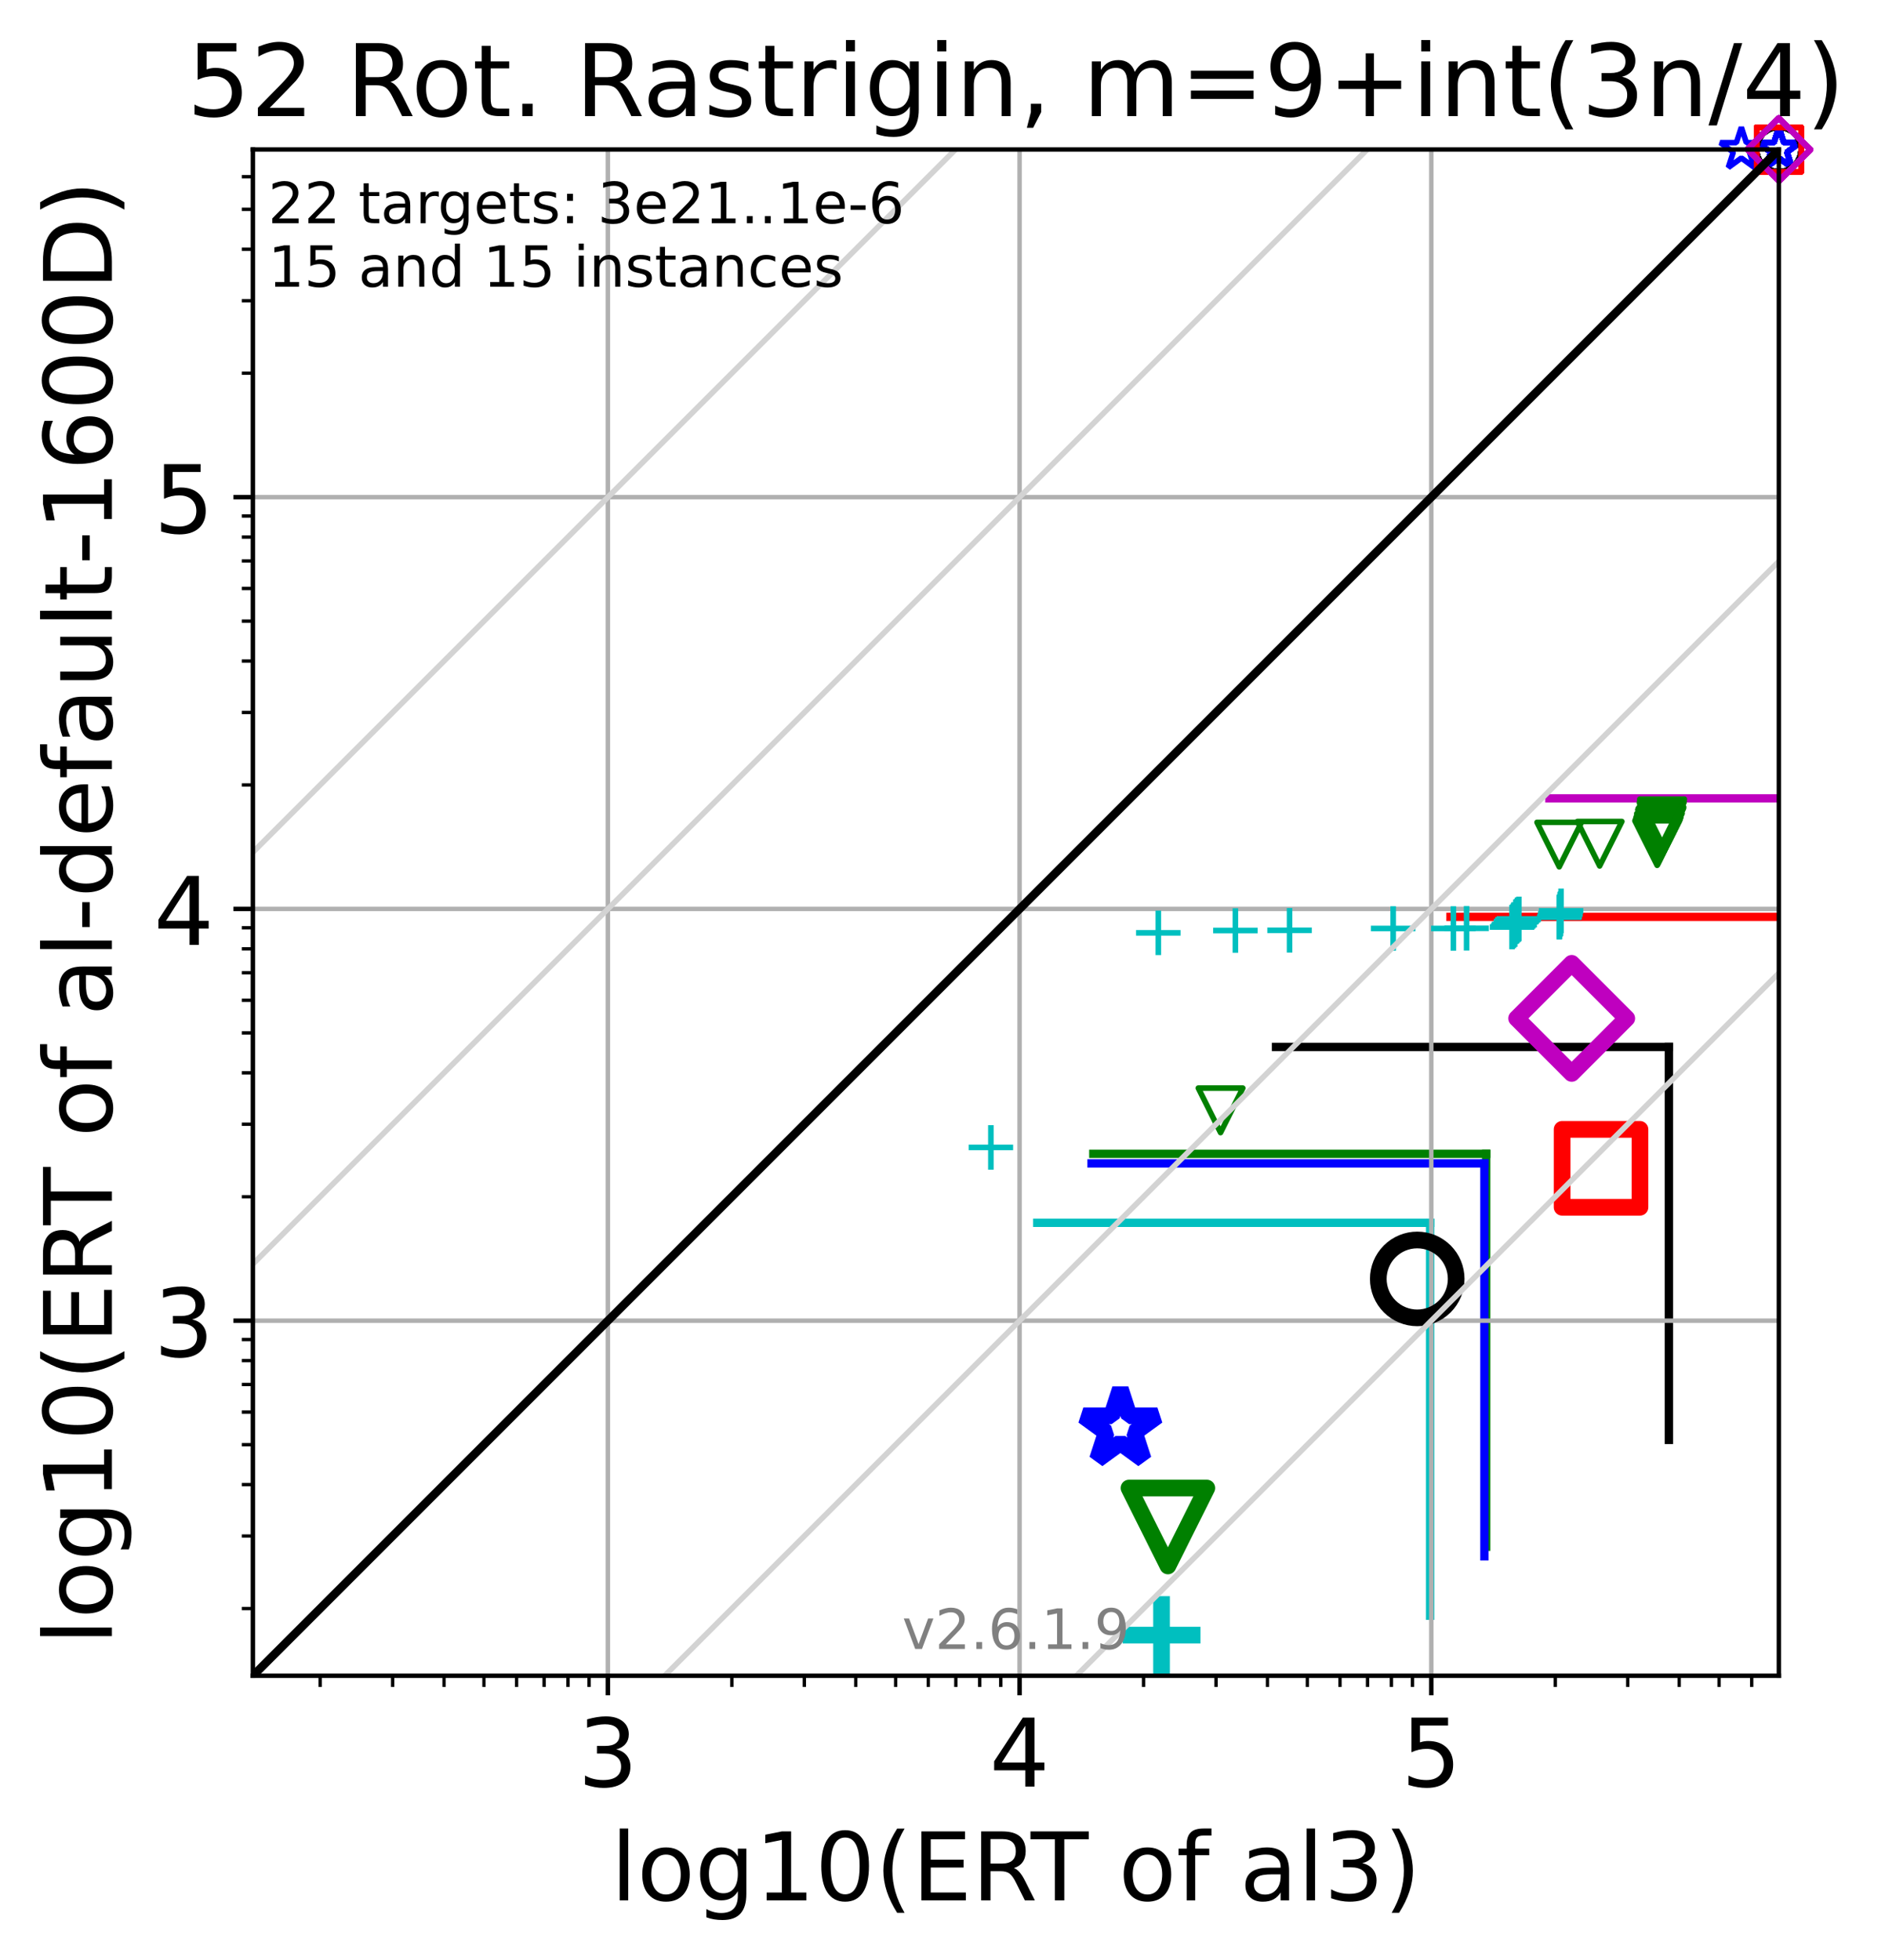 <?xml version="1.0" encoding="utf-8" standalone="no"?>
<!DOCTYPE svg PUBLIC "-//W3C//DTD SVG 1.1//EN"
  "http://www.w3.org/Graphics/SVG/1.1/DTD/svg11.dtd">
<!-- Created with matplotlib (https://matplotlib.org/) -->
<svg height="352.343pt" version="1.1" viewBox="0 0 338.907 352.343" width="338.907pt" xmlns="http://www.w3.org/2000/svg" xmlns:xlink="http://www.w3.org/1999/xlink">
 <defs>
  <style type="text/css">*{stroke-linecap:butt;stroke-linejoin:round;}</style>
 </defs>
 <g id="figure_1">
  <g id="patch_1">
   <path d="M 0 352.343 
L 338.907 352.343 
L 338.907 0 
L 0 0 
z
" style="fill:#ffffff;"/>
  </g>
  <g id="axes_1">
   <g id="patch_2">
    <path d="M 45.469 301.237 
L 319.829 301.237 
L 319.829 26.877 
L 45.469 26.877 
z
" style="fill:#ffffff;"/>
   </g>
   <g id="line2d_1">
    <path clip-path="url(#pfdb9510b59)" d="M 257.131 290.443 
L 257.131 219.809 
" style="fill:none;stroke:#00bfbf;stroke-linecap:square;stroke-width:1.5;"/>
   </g>
   <g id="line2d_2">
    <path clip-path="url(#pfdb9510b59)" d="M 186.497 219.809 
L 257.131 219.809 
" style="fill:none;stroke:#00bfbf;stroke-linecap:square;stroke-width:1.5;"/>
   </g>
   <g id="line2d_3">
    <path clip-path="url(#pfdb9510b59)" d="M 267.202 278.041 
L 267.202 207.407 
" style="fill:none;stroke:#008000;stroke-linecap:square;stroke-width:1.5;"/>
   </g>
   <g id="line2d_4">
    <path clip-path="url(#pfdb9510b59)" d="M 196.567 207.407 
L 267.202 207.407 
" style="fill:none;stroke:#008000;stroke-linecap:square;stroke-width:1.5;"/>
   </g>
   <g id="line2d_5">
    <path clip-path="url(#pfdb9510b59)" d="M 266.885 279.768 
L 266.885 209.133 
" style="fill:none;stroke:#0000ff;stroke-linecap:square;stroke-width:1.5;"/>
   </g>
   <g id="line2d_6">
    <path clip-path="url(#pfdb9510b59)" d="M 196.25 209.133 
L 266.885 209.133 
" style="fill:none;stroke:#0000ff;stroke-linecap:square;stroke-width:1.5;"/>
   </g>
   <g id="line2d_7">
    <path clip-path="url(#pfdb9510b59)" d="M 300.05 258.833 
L 300.05 188.199 
" style="fill:none;stroke:#000000;stroke-linecap:square;stroke-width:1.5;"/>
   </g>
   <g id="line2d_8">
    <path clip-path="url(#pfdb9510b59)" d="M 229.416 188.199 
L 300.05 188.199 
" style="fill:none;stroke:#000000;stroke-linecap:square;stroke-width:1.5;"/>
   </g>
   <g id="line2d_9">
    <path clip-path="url(#pfdb9510b59)" d="M 331.427 235.45 
L 331.427 164.816 
" style="fill:none;stroke:#ff0000;stroke-linecap:square;stroke-width:1.5;"/>
   </g>
   <g id="line2d_10">
    <path clip-path="url(#pfdb9510b59)" d="M 260.793 164.816 
L 331.427 164.816 
" style="fill:none;stroke:#ff0000;stroke-linecap:square;stroke-width:1.5;"/>
   </g>
   <g id="line2d_11">
    <path clip-path="url(#pfdb9510b59)" style="fill:none;stroke:#bf00bf;stroke-linecap:square;stroke-width:1.5;"/>
   </g>
   <g id="line2d_12">
    <path clip-path="url(#pfdb9510b59)" d="M 278.575 143.514 
L 339.907 143.514 
" style="fill:none;stroke:#bf00bf;stroke-linecap:square;stroke-width:1.5;"/>
   </g>
   <g id="matplotlib.axis_1">
    <g id="xtick_1">
     <g id="line2d_13">
      <path clip-path="url(#pfdb9510b59)" d="M 109.295 301.237 
L 109.295 26.877 
" style="fill:none;stroke:#b0b0b0;stroke-linecap:square;stroke-width:0.8;"/>
     </g>
     <g id="line2d_14">
      <defs>
       <path d="M 0 0 
L 0 3.5 
" id="mfcb6e9f631" style="stroke:#000000;stroke-width:0.8;"/>
      </defs>
      <g>
       <use style="stroke:#000000;stroke-width:0.8;" x="109.295" xlink:href="#mfcb6e9f631" y="301.237"/>
      </g>
     </g>
     <g id="text_1">
      <!-- 3 -->
      <g transform="translate(103.887 321.155)scale(0.17 -0.17)">
       <defs>
        <path d="M 40.578 39.312 
Q 47.656 37.797 51.625 33 
Q 55.609 28.219 55.609 21.188 
Q 55.609 10.406 48.188 4.484 
Q 40.766 -1.422 27.094 -1.422 
Q 22.516 -1.422 17.656 -0.516 
Q 12.797 0.391 7.625 2.203 
L 7.625 11.719 
Q 11.719 9.328 16.594 8.109 
Q 21.484 6.891 26.812 6.891 
Q 36.078 6.891 40.938 10.547 
Q 45.797 14.203 45.797 21.188 
Q 45.797 27.641 41.281 31.266 
Q 36.766 34.906 28.719 34.906 
L 20.219 34.906 
L 20.219 43.016 
L 29.109 43.016 
Q 36.375 43.016 40.234 45.922 
Q 44.094 48.828 44.094 54.297 
Q 44.094 59.906 40.109 62.906 
Q 36.141 65.922 28.719 65.922 
Q 24.656 65.922 20.016 65.031 
Q 15.375 64.156 9.812 62.312 
L 9.812 71.094 
Q 15.438 72.656 20.344 73.438 
Q 25.25 74.219 29.594 74.219 
Q 40.828 74.219 47.359 69.109 
Q 53.906 64.016 53.906 55.328 
Q 53.906 49.266 50.438 45.094 
Q 46.969 40.922 40.578 39.312 
z
" id="DejaVuSans-51"/>
       </defs>
       <use xlink:href="#DejaVuSans-51"/>
      </g>
     </g>
    </g>
    <g id="xtick_2">
     <g id="line2d_15">
      <path clip-path="url(#pfdb9510b59)" d="M 183.317 301.237 
L 183.317 26.877 
" style="fill:none;stroke:#b0b0b0;stroke-linecap:square;stroke-width:0.8;"/>
     </g>
     <g id="line2d_16">
      <g>
       <use style="stroke:#000000;stroke-width:0.8;" x="183.317" xlink:href="#mfcb6e9f631" y="301.237"/>
      </g>
     </g>
     <g id="text_2">
      <!-- 4 -->
      <g transform="translate(177.909 321.155)scale(0.17 -0.17)">
       <defs>
        <path d="M 37.797 64.312 
L 12.891 25.391 
L 37.797 25.391 
z
M 35.203 72.906 
L 47.609 72.906 
L 47.609 25.391 
L 58.016 25.391 
L 58.016 17.188 
L 47.609 17.188 
L 47.609 0 
L 37.797 0 
L 37.797 17.188 
L 4.891 17.188 
L 4.891 26.703 
z
" id="DejaVuSans-52"/>
       </defs>
       <use xlink:href="#DejaVuSans-52"/>
      </g>
     </g>
    </g>
    <g id="xtick_3">
     <g id="line2d_17">
      <path clip-path="url(#pfdb9510b59)" d="M 257.338 301.237 
L 257.338 26.877 
" style="fill:none;stroke:#b0b0b0;stroke-linecap:square;stroke-width:0.8;"/>
     </g>
     <g id="line2d_18">
      <g>
       <use style="stroke:#000000;stroke-width:0.8;" x="257.338" xlink:href="#mfcb6e9f631" y="301.237"/>
      </g>
     </g>
     <g id="text_3">
      <!-- 5 -->
      <g transform="translate(251.93 321.155)scale(0.17 -0.17)">
       <defs>
        <path d="M 10.797 72.906 
L 49.516 72.906 
L 49.516 64.594 
L 19.828 64.594 
L 19.828 46.734 
Q 21.969 47.469 24.109 47.828 
Q 26.266 48.188 28.422 48.188 
Q 40.625 48.188 47.75 41.5 
Q 54.891 34.812 54.891 23.391 
Q 54.891 11.625 47.562 5.094 
Q 40.234 -1.422 26.906 -1.422 
Q 22.312 -1.422 17.547 -0.641 
Q 12.797 0.141 7.719 1.703 
L 7.719 11.625 
Q 12.109 9.234 16.797 8.062 
Q 21.484 6.891 26.703 6.891 
Q 35.156 6.891 40.078 11.328 
Q 45.016 15.766 45.016 23.391 
Q 45.016 31 40.078 35.438 
Q 35.156 39.891 26.703 39.891 
Q 22.75 39.891 18.812 39.016 
Q 14.891 38.141 10.797 36.281 
z
" id="DejaVuSans-53"/>
       </defs>
       <use xlink:href="#DejaVuSans-53"/>
      </g>
     </g>
    </g>
    <g id="xtick_4">
     <g id="line2d_19">
      <defs>
       <path d="M 0 0 
L 0 2 
" id="mcd0fd61473" style="stroke:#000000;stroke-width:0.6;"/>
      </defs>
      <g>
       <use style="stroke:#000000;stroke-width:0.6;" x="57.557" xlink:href="#mcd0fd61473" y="301.237"/>
      </g>
     </g>
    </g>
    <g id="xtick_5">
     <g id="line2d_20">
      <g>
       <use style="stroke:#000000;stroke-width:0.6;" x="70.591" xlink:href="#mcd0fd61473" y="301.237"/>
      </g>
     </g>
    </g>
    <g id="xtick_6">
     <g id="line2d_21">
      <g>
       <use style="stroke:#000000;stroke-width:0.6;" x="79.839" xlink:href="#mcd0fd61473" y="301.237"/>
      </g>
     </g>
    </g>
    <g id="xtick_7">
     <g id="line2d_22">
      <g>
       <use style="stroke:#000000;stroke-width:0.6;" x="87.013" xlink:href="#mcd0fd61473" y="301.237"/>
      </g>
     </g>
    </g>
    <g id="xtick_8">
     <g id="line2d_23">
      <g>
       <use style="stroke:#000000;stroke-width:0.6;" x="92.874" xlink:href="#mcd0fd61473" y="301.237"/>
      </g>
     </g>
    </g>
    <g id="xtick_9">
     <g id="line2d_24">
      <g>
       <use style="stroke:#000000;stroke-width:0.6;" x="97.829" xlink:href="#mcd0fd61473" y="301.237"/>
      </g>
     </g>
    </g>
    <g id="xtick_10">
     <g id="line2d_25">
      <g>
       <use style="stroke:#000000;stroke-width:0.6;" x="102.122" xlink:href="#mcd0fd61473" y="301.237"/>
      </g>
     </g>
    </g>
    <g id="xtick_11">
     <g id="line2d_26">
      <g>
       <use style="stroke:#000000;stroke-width:0.6;" x="105.908" xlink:href="#mcd0fd61473" y="301.237"/>
      </g>
     </g>
    </g>
    <g id="xtick_12">
     <g id="line2d_27">
      <g>
       <use style="stroke:#000000;stroke-width:0.6;" x="131.578" xlink:href="#mcd0fd61473" y="301.237"/>
      </g>
     </g>
    </g>
    <g id="xtick_13">
     <g id="line2d_28">
      <g>
       <use style="stroke:#000000;stroke-width:0.6;" x="144.613" xlink:href="#mcd0fd61473" y="301.237"/>
      </g>
     </g>
    </g>
    <g id="xtick_14">
     <g id="line2d_29">
      <g>
       <use style="stroke:#000000;stroke-width:0.6;" x="153.861" xlink:href="#mcd0fd61473" y="301.237"/>
      </g>
     </g>
    </g>
    <g id="xtick_15">
     <g id="line2d_30">
      <g>
       <use style="stroke:#000000;stroke-width:0.6;" x="161.034" xlink:href="#mcd0fd61473" y="301.237"/>
      </g>
     </g>
    </g>
    <g id="xtick_16">
     <g id="line2d_31">
      <g>
       <use style="stroke:#000000;stroke-width:0.6;" x="166.895" xlink:href="#mcd0fd61473" y="301.237"/>
      </g>
     </g>
    </g>
    <g id="xtick_17">
     <g id="line2d_32">
      <g>
       <use style="stroke:#000000;stroke-width:0.6;" x="171.851" xlink:href="#mcd0fd61473" y="301.237"/>
      </g>
     </g>
    </g>
    <g id="xtick_18">
     <g id="line2d_33">
      <g>
       <use style="stroke:#000000;stroke-width:0.6;" x="176.143" xlink:href="#mcd0fd61473" y="301.237"/>
      </g>
     </g>
    </g>
    <g id="xtick_19">
     <g id="line2d_34">
      <g>
       <use style="stroke:#000000;stroke-width:0.6;" x="179.93" xlink:href="#mcd0fd61473" y="301.237"/>
      </g>
     </g>
    </g>
    <g id="xtick_20">
     <g id="line2d_35">
      <g>
       <use style="stroke:#000000;stroke-width:0.6;" x="205.599" xlink:href="#mcd0fd61473" y="301.237"/>
      </g>
     </g>
    </g>
    <g id="xtick_21">
     <g id="line2d_36">
      <g>
       <use style="stroke:#000000;stroke-width:0.6;" x="218.634" xlink:href="#mcd0fd61473" y="301.237"/>
      </g>
     </g>
    </g>
    <g id="xtick_22">
     <g id="line2d_37">
      <g>
       <use style="stroke:#000000;stroke-width:0.6;" x="227.882" xlink:href="#mcd0fd61473" y="301.237"/>
      </g>
     </g>
    </g>
    <g id="xtick_23">
     <g id="line2d_38">
      <g>
       <use style="stroke:#000000;stroke-width:0.6;" x="235.055" xlink:href="#mcd0fd61473" y="301.237"/>
      </g>
     </g>
    </g>
    <g id="xtick_24">
     <g id="line2d_39">
      <g>
       <use style="stroke:#000000;stroke-width:0.6;" x="240.917" xlink:href="#mcd0fd61473" y="301.237"/>
      </g>
     </g>
    </g>
    <g id="xtick_25">
     <g id="line2d_40">
      <g>
       <use style="stroke:#000000;stroke-width:0.6;" x="245.872" xlink:href="#mcd0fd61473" y="301.237"/>
      </g>
     </g>
    </g>
    <g id="xtick_26">
     <g id="line2d_41">
      <g>
       <use style="stroke:#000000;stroke-width:0.6;" x="250.165" xlink:href="#mcd0fd61473" y="301.237"/>
      </g>
     </g>
    </g>
    <g id="xtick_27">
     <g id="line2d_42">
      <g>
       <use style="stroke:#000000;stroke-width:0.6;" x="253.951" xlink:href="#mcd0fd61473" y="301.237"/>
      </g>
     </g>
    </g>
    <g id="xtick_28">
     <g id="line2d_43">
      <g>
       <use style="stroke:#000000;stroke-width:0.6;" x="279.621" xlink:href="#mcd0fd61473" y="301.237"/>
      </g>
     </g>
    </g>
    <g id="xtick_29">
     <g id="line2d_44">
      <g>
       <use style="stroke:#000000;stroke-width:0.6;" x="292.655" xlink:href="#mcd0fd61473" y="301.237"/>
      </g>
     </g>
    </g>
    <g id="xtick_30">
     <g id="line2d_45">
      <g>
       <use style="stroke:#000000;stroke-width:0.6;" x="301.903" xlink:href="#mcd0fd61473" y="301.237"/>
      </g>
     </g>
    </g>
    <g id="xtick_31">
     <g id="line2d_46">
      <g>
       <use style="stroke:#000000;stroke-width:0.6;" x="309.077" xlink:href="#mcd0fd61473" y="301.237"/>
      </g>
     </g>
    </g>
    <g id="xtick_32">
     <g id="line2d_47">
      <g>
       <use style="stroke:#000000;stroke-width:0.6;" x="314.938" xlink:href="#mcd0fd61473" y="301.237"/>
      </g>
     </g>
    </g>
    <g id="text_4">
     <!-- log10(ERT of al3) -->
     <g transform="translate(109.815 341.607)scale(0.17 -0.17)">
      <defs>
       <path d="M 9.422 75.984 
L 18.406 75.984 
L 18.406 0 
L 9.422 0 
z
" id="DejaVuSans-108"/>
       <path d="M 30.609 48.391 
Q 23.391 48.391 19.188 42.75 
Q 14.984 37.109 14.984 27.297 
Q 14.984 17.484 19.156 11.844 
Q 23.344 6.203 30.609 6.203 
Q 37.797 6.203 41.984 11.859 
Q 46.188 17.531 46.188 27.297 
Q 46.188 37.016 41.984 42.703 
Q 37.797 48.391 30.609 48.391 
z
M 30.609 56 
Q 42.328 56 49.016 48.375 
Q 55.719 40.766 55.719 27.297 
Q 55.719 13.875 49.016 6.219 
Q 42.328 -1.422 30.609 -1.422 
Q 18.844 -1.422 12.172 6.219 
Q 5.516 13.875 5.516 27.297 
Q 5.516 40.766 12.172 48.375 
Q 18.844 56 30.609 56 
z
" id="DejaVuSans-111"/>
       <path d="M 45.406 27.984 
Q 45.406 37.75 41.375 43.109 
Q 37.359 48.484 30.078 48.484 
Q 22.859 48.484 18.828 43.109 
Q 14.797 37.75 14.797 27.984 
Q 14.797 18.266 18.828 12.891 
Q 22.859 7.516 30.078 7.516 
Q 37.359 7.516 41.375 12.891 
Q 45.406 18.266 45.406 27.984 
z
M 54.391 6.781 
Q 54.391 -7.172 48.188 -13.984 
Q 42 -20.797 29.203 -20.797 
Q 24.469 -20.797 20.266 -20.094 
Q 16.062 -19.391 12.109 -17.922 
L 12.109 -9.188 
Q 16.062 -11.328 19.922 -12.344 
Q 23.781 -13.375 27.781 -13.375 
Q 36.625 -13.375 41.016 -8.766 
Q 45.406 -4.156 45.406 5.172 
L 45.406 9.625 
Q 42.625 4.781 38.281 2.391 
Q 33.938 0 27.875 0 
Q 17.828 0 11.672 7.656 
Q 5.516 15.328 5.516 27.984 
Q 5.516 40.672 11.672 48.328 
Q 17.828 56 27.875 56 
Q 33.938 56 38.281 53.609 
Q 42.625 51.219 45.406 46.391 
L 45.406 54.688 
L 54.391 54.688 
z
" id="DejaVuSans-103"/>
       <path d="M 12.406 8.297 
L 28.516 8.297 
L 28.516 63.922 
L 10.984 60.406 
L 10.984 69.391 
L 28.422 72.906 
L 38.281 72.906 
L 38.281 8.297 
L 54.391 8.297 
L 54.391 0 
L 12.406 0 
z
" id="DejaVuSans-49"/>
       <path d="M 31.781 66.406 
Q 24.172 66.406 20.328 58.906 
Q 16.5 51.422 16.5 36.375 
Q 16.5 21.391 20.328 13.891 
Q 24.172 6.391 31.781 6.391 
Q 39.453 6.391 43.281 13.891 
Q 47.125 21.391 47.125 36.375 
Q 47.125 51.422 43.281 58.906 
Q 39.453 66.406 31.781 66.406 
z
M 31.781 74.219 
Q 44.047 74.219 50.516 64.516 
Q 56.984 54.828 56.984 36.375 
Q 56.984 17.969 50.516 8.266 
Q 44.047 -1.422 31.781 -1.422 
Q 19.531 -1.422 13.062 8.266 
Q 6.594 17.969 6.594 36.375 
Q 6.594 54.828 13.062 64.516 
Q 19.531 74.219 31.781 74.219 
z
" id="DejaVuSans-48"/>
       <path d="M 31 75.875 
Q 24.469 64.656 21.281 53.656 
Q 18.109 42.672 18.109 31.391 
Q 18.109 20.125 21.312 9.062 
Q 24.516 -2 31 -13.188 
L 23.188 -13.188 
Q 15.875 -1.703 12.234 9.375 
Q 8.594 20.453 8.594 31.391 
Q 8.594 42.281 12.203 53.312 
Q 15.828 64.359 23.188 75.875 
z
" id="DejaVuSans-40"/>
       <path d="M 9.812 72.906 
L 55.906 72.906 
L 55.906 64.594 
L 19.672 64.594 
L 19.672 43.016 
L 54.391 43.016 
L 54.391 34.719 
L 19.672 34.719 
L 19.672 8.297 
L 56.781 8.297 
L 56.781 0 
L 9.812 0 
z
" id="DejaVuSans-69"/>
       <path d="M 44.391 34.188 
Q 47.562 33.109 50.562 29.594 
Q 53.562 26.078 56.594 19.922 
L 66.609 0 
L 56 0 
L 46.688 18.703 
Q 43.062 26.031 39.672 28.422 
Q 36.281 30.812 30.422 30.812 
L 19.672 30.812 
L 19.672 0 
L 9.812 0 
L 9.812 72.906 
L 32.078 72.906 
Q 44.578 72.906 50.734 67.672 
Q 56.891 62.453 56.891 51.906 
Q 56.891 45.016 53.688 40.469 
Q 50.484 35.938 44.391 34.188 
z
M 19.672 64.797 
L 19.672 38.922 
L 32.078 38.922 
Q 39.203 38.922 42.844 42.219 
Q 46.484 45.516 46.484 51.906 
Q 46.484 58.297 42.844 61.547 
Q 39.203 64.797 32.078 64.797 
z
" id="DejaVuSans-82"/>
       <path d="M -0.297 72.906 
L 61.375 72.906 
L 61.375 64.594 
L 35.5 64.594 
L 35.5 0 
L 25.594 0 
L 25.594 64.594 
L -0.297 64.594 
z
" id="DejaVuSans-84"/>
       <path id="DejaVuSans-32"/>
       <path d="M 37.109 75.984 
L 37.109 68.5 
L 28.516 68.5 
Q 23.688 68.5 21.797 66.547 
Q 19.922 64.594 19.922 59.516 
L 19.922 54.688 
L 34.719 54.688 
L 34.719 47.703 
L 19.922 47.703 
L 19.922 0 
L 10.891 0 
L 10.891 47.703 
L 2.297 47.703 
L 2.297 54.688 
L 10.891 54.688 
L 10.891 58.5 
Q 10.891 67.625 15.141 71.797 
Q 19.391 75.984 28.609 75.984 
z
" id="DejaVuSans-102"/>
       <path d="M 34.281 27.484 
Q 23.391 27.484 19.188 25 
Q 14.984 22.516 14.984 16.5 
Q 14.984 11.719 18.141 8.906 
Q 21.297 6.109 26.703 6.109 
Q 34.188 6.109 38.703 11.406 
Q 43.219 16.703 43.219 25.484 
L 43.219 27.484 
z
M 52.203 31.203 
L 52.203 0 
L 43.219 0 
L 43.219 8.297 
Q 40.141 3.328 35.547 0.953 
Q 30.953 -1.422 24.312 -1.422 
Q 15.922 -1.422 10.953 3.297 
Q 6 8.016 6 15.922 
Q 6 25.141 12.172 29.828 
Q 18.359 34.516 30.609 34.516 
L 43.219 34.516 
L 43.219 35.406 
Q 43.219 41.609 39.141 45 
Q 35.062 48.391 27.688 48.391 
Q 23 48.391 18.547 47.266 
Q 14.109 46.141 10.016 43.891 
L 10.016 52.203 
Q 14.938 54.109 19.578 55.047 
Q 24.219 56 28.609 56 
Q 40.484 56 46.344 49.844 
Q 52.203 43.703 52.203 31.203 
z
" id="DejaVuSans-97"/>
       <path d="M 8.016 75.875 
L 15.828 75.875 
Q 23.141 64.359 26.781 53.312 
Q 30.422 42.281 30.422 31.391 
Q 30.422 20.453 26.781 9.375 
Q 23.141 -1.703 15.828 -13.188 
L 8.016 -13.188 
Q 14.5 -2 17.703 9.062 
Q 20.906 20.125 20.906 31.391 
Q 20.906 42.672 17.703 53.656 
Q 14.5 64.656 8.016 75.875 
z
" id="DejaVuSans-41"/>
      </defs>
      <use xlink:href="#DejaVuSans-108"/>
      <use x="27.783" xlink:href="#DejaVuSans-111"/>
      <use x="88.965" xlink:href="#DejaVuSans-103"/>
      <use x="152.441" xlink:href="#DejaVuSans-49"/>
      <use x="216.064" xlink:href="#DejaVuSans-48"/>
      <use x="279.688" xlink:href="#DejaVuSans-40"/>
      <use x="318.701" xlink:href="#DejaVuSans-69"/>
      <use x="381.885" xlink:href="#DejaVuSans-82"/>
      <use x="444.117" xlink:href="#DejaVuSans-84"/>
      <use x="505.201" xlink:href="#DejaVuSans-32"/>
      <use x="536.988" xlink:href="#DejaVuSans-111"/>
      <use x="598.17" xlink:href="#DejaVuSans-102"/>
      <use x="633.375" xlink:href="#DejaVuSans-32"/>
      <use x="665.162" xlink:href="#DejaVuSans-97"/>
      <use x="726.441" xlink:href="#DejaVuSans-108"/>
      <use x="754.225" xlink:href="#DejaVuSans-51"/>
      <use x="817.848" xlink:href="#DejaVuSans-41"/>
     </g>
    </g>
   </g>
   <g id="matplotlib.axis_2">
    <g id="ytick_1">
     <g id="line2d_48">
      <path clip-path="url(#pfdb9510b59)" d="M 45.469 237.411 
L 319.829 237.411 
" style="fill:none;stroke:#b0b0b0;stroke-linecap:square;stroke-width:0.8;"/>
     </g>
     <g id="line2d_49">
      <defs>
       <path d="M 0 0 
L -3.5 0 
" id="mbfb2ec3bdf" style="stroke:#000000;stroke-width:0.8;"/>
      </defs>
      <g>
       <use style="stroke:#000000;stroke-width:0.8;" x="45.469" xlink:href="#mbfb2ec3bdf" y="237.411"/>
      </g>
     </g>
     <g id="text_5">
      <!-- 3 -->
      <g transform="translate(27.653 243.869)scale(0.17 -0.17)">
       <use xlink:href="#DejaVuSans-51"/>
      </g>
     </g>
    </g>
    <g id="ytick_2">
     <g id="line2d_50">
      <path clip-path="url(#pfdb9510b59)" d="M 45.469 163.389 
L 319.829 163.389 
" style="fill:none;stroke:#b0b0b0;stroke-linecap:square;stroke-width:0.8;"/>
     </g>
     <g id="line2d_51">
      <g>
       <use style="stroke:#000000;stroke-width:0.8;" x="45.469" xlink:href="#mbfb2ec3bdf" y="163.389"/>
      </g>
     </g>
     <g id="text_6">
      <!-- 4 -->
      <g transform="translate(27.653 169.848)scale(0.17 -0.17)">
       <use xlink:href="#DejaVuSans-52"/>
      </g>
     </g>
    </g>
    <g id="ytick_3">
     <g id="line2d_52">
      <path clip-path="url(#pfdb9510b59)" d="M 45.469 89.368 
L 319.829 89.368 
" style="fill:none;stroke:#b0b0b0;stroke-linecap:square;stroke-width:0.8;"/>
     </g>
     <g id="line2d_53">
      <g>
       <use style="stroke:#000000;stroke-width:0.8;" x="45.469" xlink:href="#mbfb2ec3bdf" y="89.368"/>
      </g>
     </g>
     <g id="text_7">
      <!-- 5 -->
      <g transform="translate(27.653 95.827)scale(0.17 -0.17)">
       <use xlink:href="#DejaVuSans-53"/>
      </g>
     </g>
    </g>
    <g id="ytick_4">
     <g id="line2d_54">
      <defs>
       <path d="M 0 0 
L -2 0 
" id="mb6cb6c5dc3" style="stroke:#000000;stroke-width:0.6;"/>
      </defs>
      <g>
       <use style="stroke:#000000;stroke-width:0.6;" x="45.469" xlink:href="#mb6cb6c5dc3" y="289.149"/>
      </g>
     </g>
    </g>
    <g id="ytick_5">
     <g id="line2d_55">
      <g>
       <use style="stroke:#000000;stroke-width:0.6;" x="45.469" xlink:href="#mb6cb6c5dc3" y="276.115"/>
      </g>
     </g>
    </g>
    <g id="ytick_6">
     <g id="line2d_56">
      <g>
       <use style="stroke:#000000;stroke-width:0.6;" x="45.469" xlink:href="#mb6cb6c5dc3" y="266.867"/>
      </g>
     </g>
    </g>
    <g id="ytick_7">
     <g id="line2d_57">
      <g>
       <use style="stroke:#000000;stroke-width:0.6;" x="45.469" xlink:href="#mb6cb6c5dc3" y="259.693"/>
      </g>
     </g>
    </g>
    <g id="ytick_8">
     <g id="line2d_58">
      <g>
       <use style="stroke:#000000;stroke-width:0.6;" x="45.469" xlink:href="#mb6cb6c5dc3" y="253.832"/>
      </g>
     </g>
    </g>
    <g id="ytick_9">
     <g id="line2d_59">
      <g>
       <use style="stroke:#000000;stroke-width:0.6;" x="45.469" xlink:href="#mb6cb6c5dc3" y="248.877"/>
      </g>
     </g>
    </g>
    <g id="ytick_10">
     <g id="line2d_60">
      <g>
       <use style="stroke:#000000;stroke-width:0.6;" x="45.469" xlink:href="#mb6cb6c5dc3" y="244.584"/>
      </g>
     </g>
    </g>
    <g id="ytick_11">
     <g id="line2d_61">
      <g>
       <use style="stroke:#000000;stroke-width:0.6;" x="45.469" xlink:href="#mb6cb6c5dc3" y="240.798"/>
      </g>
     </g>
    </g>
    <g id="ytick_12">
     <g id="line2d_62">
      <g>
       <use style="stroke:#000000;stroke-width:0.6;" x="45.469" xlink:href="#mb6cb6c5dc3" y="215.128"/>
      </g>
     </g>
    </g>
    <g id="ytick_13">
     <g id="line2d_63">
      <g>
       <use style="stroke:#000000;stroke-width:0.6;" x="45.469" xlink:href="#mb6cb6c5dc3" y="202.094"/>
      </g>
     </g>
    </g>
    <g id="ytick_14">
     <g id="line2d_64">
      <g>
       <use style="stroke:#000000;stroke-width:0.6;" x="45.469" xlink:href="#mb6cb6c5dc3" y="192.846"/>
      </g>
     </g>
    </g>
    <g id="ytick_15">
     <g id="line2d_65">
      <g>
       <use style="stroke:#000000;stroke-width:0.6;" x="45.469" xlink:href="#mb6cb6c5dc3" y="185.672"/>
      </g>
     </g>
    </g>
    <g id="ytick_16">
     <g id="line2d_66">
      <g>
       <use style="stroke:#000000;stroke-width:0.6;" x="45.469" xlink:href="#mb6cb6c5dc3" y="179.811"/>
      </g>
     </g>
    </g>
    <g id="ytick_17">
     <g id="line2d_67">
      <g>
       <use style="stroke:#000000;stroke-width:0.6;" x="45.469" xlink:href="#mb6cb6c5dc3" y="174.856"/>
      </g>
     </g>
    </g>
    <g id="ytick_18">
     <g id="line2d_68">
      <g>
       <use style="stroke:#000000;stroke-width:0.6;" x="45.469" xlink:href="#mb6cb6c5dc3" y="170.563"/>
      </g>
     </g>
    </g>
    <g id="ytick_19">
     <g id="line2d_69">
      <g>
       <use style="stroke:#000000;stroke-width:0.6;" x="45.469" xlink:href="#mb6cb6c5dc3" y="166.776"/>
      </g>
     </g>
    </g>
    <g id="ytick_20">
     <g id="line2d_70">
      <g>
       <use style="stroke:#000000;stroke-width:0.6;" x="45.469" xlink:href="#mb6cb6c5dc3" y="141.107"/>
      </g>
     </g>
    </g>
    <g id="ytick_21">
     <g id="line2d_71">
      <g>
       <use style="stroke:#000000;stroke-width:0.6;" x="45.469" xlink:href="#mb6cb6c5dc3" y="128.072"/>
      </g>
     </g>
    </g>
    <g id="ytick_22">
     <g id="line2d_72">
      <g>
       <use style="stroke:#000000;stroke-width:0.6;" x="45.469" xlink:href="#mb6cb6c5dc3" y="118.824"/>
      </g>
     </g>
    </g>
    <g id="ytick_23">
     <g id="line2d_73">
      <g>
       <use style="stroke:#000000;stroke-width:0.6;" x="45.469" xlink:href="#mb6cb6c5dc3" y="111.651"/>
      </g>
     </g>
    </g>
    <g id="ytick_24">
     <g id="line2d_74">
      <g>
       <use style="stroke:#000000;stroke-width:0.6;" x="45.469" xlink:href="#mb6cb6c5dc3" y="105.79"/>
      </g>
     </g>
    </g>
    <g id="ytick_25">
     <g id="line2d_75">
      <g>
       <use style="stroke:#000000;stroke-width:0.6;" x="45.469" xlink:href="#mb6cb6c5dc3" y="100.834"/>
      </g>
     </g>
    </g>
    <g id="ytick_26">
     <g id="line2d_76">
      <g>
       <use style="stroke:#000000;stroke-width:0.6;" x="45.469" xlink:href="#mb6cb6c5dc3" y="96.542"/>
      </g>
     </g>
    </g>
    <g id="ytick_27">
     <g id="line2d_77">
      <g>
       <use style="stroke:#000000;stroke-width:0.6;" x="45.469" xlink:href="#mb6cb6c5dc3" y="92.755"/>
      </g>
     </g>
    </g>
    <g id="ytick_28">
     <g id="line2d_78">
      <g>
       <use style="stroke:#000000;stroke-width:0.6;" x="45.469" xlink:href="#mb6cb6c5dc3" y="67.086"/>
      </g>
     </g>
    </g>
    <g id="ytick_29">
     <g id="line2d_79">
      <g>
       <use style="stroke:#000000;stroke-width:0.6;" x="45.469" xlink:href="#mb6cb6c5dc3" y="54.051"/>
      </g>
     </g>
    </g>
    <g id="ytick_30">
     <g id="line2d_80">
      <g>
       <use style="stroke:#000000;stroke-width:0.6;" x="45.469" xlink:href="#mb6cb6c5dc3" y="44.803"/>
      </g>
     </g>
    </g>
    <g id="ytick_31">
     <g id="line2d_81">
      <g>
       <use style="stroke:#000000;stroke-width:0.6;" x="45.469" xlink:href="#mb6cb6c5dc3" y="37.629"/>
      </g>
     </g>
    </g>
    <g id="ytick_32">
     <g id="line2d_82">
      <g>
       <use style="stroke:#000000;stroke-width:0.6;" x="45.469" xlink:href="#mb6cb6c5dc3" y="31.768"/>
      </g>
     </g>
    </g>
    <g id="text_8">
     <!-- log10(ERT of al-default-1600D) -->
     <g transform="translate(20.117 295.702)rotate(-90)scale(0.17 -0.17)">
      <defs>
       <path d="M 4.891 31.391 
L 31.203 31.391 
L 31.203 23.391 
L 4.891 23.391 
z
" id="DejaVuSans-45"/>
       <path d="M 45.406 46.391 
L 45.406 75.984 
L 54.391 75.984 
L 54.391 0 
L 45.406 0 
L 45.406 8.203 
Q 42.578 3.328 38.25 0.953 
Q 33.938 -1.422 27.875 -1.422 
Q 17.969 -1.422 11.734 6.484 
Q 5.516 14.406 5.516 27.297 
Q 5.516 40.188 11.734 48.094 
Q 17.969 56 27.875 56 
Q 33.938 56 38.25 53.625 
Q 42.578 51.266 45.406 46.391 
z
M 14.797 27.297 
Q 14.797 17.391 18.875 11.75 
Q 22.953 6.109 30.078 6.109 
Q 37.203 6.109 41.297 11.75 
Q 45.406 17.391 45.406 27.297 
Q 45.406 37.203 41.297 42.844 
Q 37.203 48.484 30.078 48.484 
Q 22.953 48.484 18.875 42.844 
Q 14.797 37.203 14.797 27.297 
z
" id="DejaVuSans-100"/>
       <path d="M 56.203 29.594 
L 56.203 25.203 
L 14.891 25.203 
Q 15.484 15.922 20.484 11.062 
Q 25.484 6.203 34.422 6.203 
Q 39.594 6.203 44.453 7.469 
Q 49.312 8.734 54.109 11.281 
L 54.109 2.781 
Q 49.266 0.734 44.188 -0.344 
Q 39.109 -1.422 33.891 -1.422 
Q 20.797 -1.422 13.156 6.188 
Q 5.516 13.812 5.516 26.812 
Q 5.516 40.234 12.766 48.109 
Q 20.016 56 32.328 56 
Q 43.359 56 49.781 48.891 
Q 56.203 41.797 56.203 29.594 
z
M 47.219 32.234 
Q 47.125 39.594 43.094 43.984 
Q 39.062 48.391 32.422 48.391 
Q 24.906 48.391 20.391 44.141 
Q 15.875 39.891 15.188 32.172 
z
" id="DejaVuSans-101"/>
       <path d="M 8.5 21.578 
L 8.5 54.688 
L 17.484 54.688 
L 17.484 21.922 
Q 17.484 14.156 20.5 10.266 
Q 23.531 6.391 29.594 6.391 
Q 36.859 6.391 41.078 11.031 
Q 45.312 15.672 45.312 23.688 
L 45.312 54.688 
L 54.297 54.688 
L 54.297 0 
L 45.312 0 
L 45.312 8.406 
Q 42.047 3.422 37.719 1 
Q 33.406 -1.422 27.688 -1.422 
Q 18.266 -1.422 13.375 4.438 
Q 8.5 10.297 8.5 21.578 
z
M 31.109 56 
z
" id="DejaVuSans-117"/>
       <path d="M 18.312 70.219 
L 18.312 54.688 
L 36.812 54.688 
L 36.812 47.703 
L 18.312 47.703 
L 18.312 18.016 
Q 18.312 11.328 20.141 9.422 
Q 21.969 7.516 27.594 7.516 
L 36.812 7.516 
L 36.812 0 
L 27.594 0 
Q 17.188 0 13.234 3.875 
Q 9.281 7.766 9.281 18.016 
L 9.281 47.703 
L 2.688 47.703 
L 2.688 54.688 
L 9.281 54.688 
L 9.281 70.219 
z
" id="DejaVuSans-116"/>
       <path d="M 33.016 40.375 
Q 26.375 40.375 22.484 35.828 
Q 18.609 31.297 18.609 23.391 
Q 18.609 15.531 22.484 10.953 
Q 26.375 6.391 33.016 6.391 
Q 39.656 6.391 43.531 10.953 
Q 47.406 15.531 47.406 23.391 
Q 47.406 31.297 43.531 35.828 
Q 39.656 40.375 33.016 40.375 
z
M 52.594 71.297 
L 52.594 62.312 
Q 48.875 64.062 45.094 64.984 
Q 41.312 65.922 37.594 65.922 
Q 27.828 65.922 22.672 59.328 
Q 17.531 52.734 16.797 39.406 
Q 19.672 43.656 24.016 45.922 
Q 28.375 48.188 33.594 48.188 
Q 44.578 48.188 50.953 41.516 
Q 57.328 34.859 57.328 23.391 
Q 57.328 12.156 50.688 5.359 
Q 44.047 -1.422 33.016 -1.422 
Q 20.359 -1.422 13.672 8.266 
Q 6.984 17.969 6.984 36.375 
Q 6.984 53.656 15.188 63.938 
Q 23.391 74.219 37.203 74.219 
Q 40.922 74.219 44.703 73.484 
Q 48.484 72.75 52.594 71.297 
z
" id="DejaVuSans-54"/>
       <path d="M 19.672 64.797 
L 19.672 8.109 
L 31.594 8.109 
Q 46.688 8.109 53.688 14.938 
Q 60.688 21.781 60.688 36.531 
Q 60.688 51.172 53.688 57.984 
Q 46.688 64.797 31.594 64.797 
z
M 9.812 72.906 
L 30.078 72.906 
Q 51.266 72.906 61.172 64.094 
Q 71.094 55.281 71.094 36.531 
Q 71.094 17.672 61.125 8.828 
Q 51.172 0 30.078 0 
L 9.812 0 
z
" id="DejaVuSans-68"/>
      </defs>
      <use xlink:href="#DejaVuSans-108"/>
      <use x="27.783" xlink:href="#DejaVuSans-111"/>
      <use x="88.965" xlink:href="#DejaVuSans-103"/>
      <use x="152.441" xlink:href="#DejaVuSans-49"/>
      <use x="216.064" xlink:href="#DejaVuSans-48"/>
      <use x="279.688" xlink:href="#DejaVuSans-40"/>
      <use x="318.701" xlink:href="#DejaVuSans-69"/>
      <use x="381.885" xlink:href="#DejaVuSans-82"/>
      <use x="444.117" xlink:href="#DejaVuSans-84"/>
      <use x="505.201" xlink:href="#DejaVuSans-32"/>
      <use x="536.988" xlink:href="#DejaVuSans-111"/>
      <use x="598.17" xlink:href="#DejaVuSans-102"/>
      <use x="633.375" xlink:href="#DejaVuSans-32"/>
      <use x="665.162" xlink:href="#DejaVuSans-97"/>
      <use x="726.441" xlink:href="#DejaVuSans-108"/>
      <use x="754.225" xlink:href="#DejaVuSans-45"/>
      <use x="790.309" xlink:href="#DejaVuSans-100"/>
      <use x="853.785" xlink:href="#DejaVuSans-101"/>
      <use x="915.309" xlink:href="#DejaVuSans-102"/>
      <use x="950.514" xlink:href="#DejaVuSans-97"/>
      <use x="1011.793" xlink:href="#DejaVuSans-117"/>
      <use x="1075.172" xlink:href="#DejaVuSans-108"/>
      <use x="1102.955" xlink:href="#DejaVuSans-116"/>
      <use x="1142.164" xlink:href="#DejaVuSans-45"/>
      <use x="1178.248" xlink:href="#DejaVuSans-49"/>
      <use x="1241.871" xlink:href="#DejaVuSans-54"/>
      <use x="1305.494" xlink:href="#DejaVuSans-48"/>
      <use x="1369.117" xlink:href="#DejaVuSans-48"/>
      <use x="1432.74" xlink:href="#DejaVuSans-68"/>
      <use x="1509.742" xlink:href="#DejaVuSans-41"/>
     </g>
    </g>
   </g>
   <g id="line2d_83">
    <defs>
     <path d="M -7 0 
L 7 0 
M 0 7 
L 0 -7 
" id="m9a4a5a89cf" style="stroke:#00bfbf;stroke-width:3;"/>
    </defs>
    <g>
     <use style="fill-opacity:0;stroke:#00bfbf;stroke-width:3;" x="208.835" xlink:href="#m9a4a5a89cf" y="293.923"/>
    </g>
   </g>
   <g id="line2d_84">
    <defs>
     <path d="M -4 0 
L 4 0 
M 0 4 
L 0 -4 
" id="mac688ff283" style="stroke:#00bfbf;"/>
    </defs>
    <g>
     <use style="fill-opacity:0;stroke:#00bfbf;" x="178.151" xlink:href="#mac688ff283" y="206.256"/>
     <use style="fill-opacity:0;stroke:#00bfbf;" x="208.253" xlink:href="#mac688ff283" y="167.686"/>
     <use style="fill-opacity:0;stroke:#00bfbf;" x="222.11" xlink:href="#mac688ff283" y="167.27"/>
     <use style="fill-opacity:0;stroke:#00bfbf;" x="231.853" xlink:href="#mac688ff283" y="167.233"/>
     <use style="fill-opacity:0;stroke:#00bfbf;" x="250.481" xlink:href="#mac688ff283" y="166.902"/>
     <use style="fill-opacity:0;stroke:#00bfbf;" x="261.304" xlink:href="#mac688ff283" y="166.902"/>
     <use style="fill-opacity:0;stroke:#00bfbf;" x="263.681" xlink:href="#mac688ff283" y="166.873"/>
     <use style="fill-opacity:0;stroke:#00bfbf;" x="271.85" xlink:href="#mac688ff283" y="166.645"/>
     <use style="fill-opacity:0;stroke:#00bfbf;" x="272.067" xlink:href="#mac688ff283" y="166.453"/>
     <use style="fill-opacity:0;stroke:#00bfbf;" x="272.195" xlink:href="#mac688ff283" y="166.207"/>
     <use style="fill-opacity:0;stroke:#00bfbf;" x="272.33" xlink:href="#mac688ff283" y="166.207"/>
     <use style="fill-opacity:0;stroke:#00bfbf;" x="272.533" xlink:href="#mac688ff283" y="165.691"/>
     <use style="fill-opacity:0;stroke:#00bfbf;" x="272.69" xlink:href="#mac688ff283" y="165.602"/>
     <use style="fill-opacity:0;stroke:#00bfbf;" x="272.827" xlink:href="#mac688ff283" y="165.341"/>
     <use style="fill-opacity:0;stroke:#00bfbf;" x="272.952" xlink:href="#mac688ff283" y="165.341"/>
     <use style="fill-opacity:0;stroke:#00bfbf;" x="273.083" xlink:href="#mac688ff283" y="165.171"/>
     <use style="fill-opacity:0;stroke:#00bfbf;" x="280.349" xlink:href="#mac688ff283" y="164.88"/>
     <use style="fill-opacity:0;stroke:#00bfbf;" x="280.399" xlink:href="#mac688ff283" y="164.752"/>
     <use style="fill-opacity:0;stroke:#00bfbf;" x="280.501" xlink:href="#mac688ff283" y="164.352"/>
     <use style="fill-opacity:0;stroke:#00bfbf;" x="280.569" xlink:href="#mac688ff283" y="164.246"/>
     <use style="fill-opacity:0;stroke:#00bfbf;" x="280.664" xlink:href="#mac688ff283" y="163.742"/>
    </g>
   </g>
   <g id="line2d_85">
    <defs>
     <path d="M -0 7 
L 7 -7 
L -7 -7 
z
" id="mff26ce0504" style="stroke:#008000;stroke-linejoin:miter;stroke-width:3;"/>
    </defs>
    <g>
     <use style="fill-opacity:0;stroke:#008000;stroke-linejoin:miter;stroke-width:3;" x="209.982" xlink:href="#mff26ce0504" y="274.492"/>
    </g>
   </g>
   <g id="line2d_86">
    <defs>
     <path d="M -0 4 
L 4 -4 
L -4 -4 
z
" id="m7570e80303" style="stroke:#008000;stroke-linejoin:miter;"/>
    </defs>
    <g>
     <use style="fill-opacity:0;stroke:#008000;stroke-linejoin:miter;" x="219.445" xlink:href="#m7570e80303" y="199.595"/>
     <use style="fill-opacity:0;stroke:#008000;stroke-linejoin:miter;" x="280.336" xlink:href="#m7570e80303" y="151.826"/>
     <use style="fill-opacity:0;stroke:#008000;stroke-linejoin:miter;" x="287.604" xlink:href="#m7570e80303" y="151.67"/>
     <use style="fill-opacity:0;stroke:#008000;stroke-linejoin:miter;" x="297.937" xlink:href="#m7570e80303" y="151.554"/>
     <use style="fill-opacity:0;stroke:#008000;stroke-linejoin:miter;" x="298.021" xlink:href="#m7570e80303" y="151.425"/>
     <use style="fill-opacity:0;stroke:#008000;stroke-linejoin:miter;" x="298.065" xlink:href="#m7570e80303" y="151.244"/>
     <use style="fill-opacity:0;stroke:#008000;stroke-linejoin:miter;" x="298.117" xlink:href="#m7570e80303" y="151.024"/>
     <use style="fill-opacity:0;stroke:#008000;stroke-linejoin:miter;" x="298.183" xlink:href="#m7570e80303" y="150.989"/>
     <use style="fill-opacity:0;stroke:#008000;stroke-linejoin:miter;" x="298.212" xlink:href="#m7570e80303" y="150.706"/>
     <use style="fill-opacity:0;stroke:#008000;stroke-linejoin:miter;" x="298.285" xlink:href="#m7570e80303" y="150.233"/>
     <use style="fill-opacity:0;stroke:#008000;stroke-linejoin:miter;" x="298.355" xlink:href="#m7570e80303" y="150.233"/>
     <use style="fill-opacity:0;stroke:#008000;stroke-linejoin:miter;" x="298.432" xlink:href="#m7570e80303" y="150.233"/>
     <use style="fill-opacity:0;stroke:#008000;stroke-linejoin:miter;" x="298.453" xlink:href="#m7570e80303" y="149.561"/>
     <use style="fill-opacity:0;stroke:#008000;stroke-linejoin:miter;" x="298.533" xlink:href="#m7570e80303" y="149.344"/>
     <use style="fill-opacity:0;stroke:#008000;stroke-linejoin:miter;" x="298.574" xlink:href="#m7570e80303" y="149.328"/>
     <use style="fill-opacity:0;stroke:#008000;stroke-linejoin:miter;" x="298.635" xlink:href="#m7570e80303" y="149.328"/>
     <use style="fill-opacity:0;stroke:#008000;stroke-linejoin:miter;" x="298.675" xlink:href="#m7570e80303" y="149.315"/>
     <use style="fill-opacity:0;stroke:#008000;stroke-linejoin:miter;" x="298.707" xlink:href="#m7570e80303" y="149.067"/>
     <use style="fill-opacity:0;stroke:#008000;stroke-linejoin:miter;" x="298.744" xlink:href="#m7570e80303" y="148.314"/>
     <use style="fill-opacity:0;stroke:#008000;stroke-linejoin:miter;" x="298.794" xlink:href="#m7570e80303" y="148.038"/>
     <use style="fill-opacity:0;stroke:#008000;stroke-linejoin:miter;" x="298.829" xlink:href="#m7570e80303" y="147.646"/>
    </g>
   </g>
   <g id="line2d_87">
    <defs>
     <path d="M 0 -7 
L -1.572 -2.163 
L -6.657 -2.163 
L -2.543 0.826 
L -4.114 5.663 
L -0 2.674 
L 4.114 5.663 
L 2.543 0.826 
L 6.657 -2.163 
L 1.572 -2.163 
z
" id="m53e21df58c" style="stroke:#0000ff;stroke-linejoin:bevel;stroke-width:3;"/>
    </defs>
    <g>
     <use style="fill-opacity:0;stroke:#0000ff;stroke-linejoin:bevel;stroke-width:3;" x="201.431" xlink:href="#m53e21df58c" y="256.672"/>
    </g>
   </g>
   <g id="line2d_88">
    <defs>
     <path d="M 0 -4 
L -0.898 -1.236 
L -3.804 -1.236 
L -1.453 0.472 
L -2.351 3.236 
L -0 1.528 
L 2.351 3.236 
L 1.453 0.472 
L 3.804 -1.236 
L 0.898 -1.236 
z
" id="m8f54d1ab89" style="stroke:#0000ff;stroke-linejoin:bevel;"/>
    </defs>
    <g>
     <use style="fill-opacity:0;stroke:#0000ff;stroke-linejoin:bevel;" x="313.083" xlink:href="#m8f54d1ab89" y="26.877"/>
    </g>
   </g>
   <g id="line2d_89">
    <g>
     <use style="fill-opacity:0;stroke:#0000ff;stroke-linejoin:bevel;" x="319.829" xlink:href="#m8f54d1ab89" y="26.877"/>
     <use style="fill-opacity:0;stroke:#0000ff;stroke-linejoin:bevel;" x="319.829" xlink:href="#m8f54d1ab89" y="26.877"/>
     <use style="fill-opacity:0;stroke:#0000ff;stroke-linejoin:bevel;" x="319.829" xlink:href="#m8f54d1ab89" y="26.877"/>
     <use style="fill-opacity:0;stroke:#0000ff;stroke-linejoin:bevel;" x="319.829" xlink:href="#m8f54d1ab89" y="26.877"/>
     <use style="fill-opacity:0;stroke:#0000ff;stroke-linejoin:bevel;" x="319.829" xlink:href="#m8f54d1ab89" y="26.877"/>
     <use style="fill-opacity:0;stroke:#0000ff;stroke-linejoin:bevel;" x="319.829" xlink:href="#m8f54d1ab89" y="26.877"/>
     <use style="fill-opacity:0;stroke:#0000ff;stroke-linejoin:bevel;" x="319.829" xlink:href="#m8f54d1ab89" y="26.877"/>
     <use style="fill-opacity:0;stroke:#0000ff;stroke-linejoin:bevel;" x="319.829" xlink:href="#m8f54d1ab89" y="26.877"/>
     <use style="fill-opacity:0;stroke:#0000ff;stroke-linejoin:bevel;" x="319.829" xlink:href="#m8f54d1ab89" y="26.877"/>
     <use style="fill-opacity:0;stroke:#0000ff;stroke-linejoin:bevel;" x="319.829" xlink:href="#m8f54d1ab89" y="26.877"/>
     <use style="fill-opacity:0;stroke:#0000ff;stroke-linejoin:bevel;" x="319.829" xlink:href="#m8f54d1ab89" y="26.877"/>
     <use style="fill-opacity:0;stroke:#0000ff;stroke-linejoin:bevel;" x="319.829" xlink:href="#m8f54d1ab89" y="26.877"/>
     <use style="fill-opacity:0;stroke:#0000ff;stroke-linejoin:bevel;" x="319.829" xlink:href="#m8f54d1ab89" y="26.877"/>
     <use style="fill-opacity:0;stroke:#0000ff;stroke-linejoin:bevel;" x="319.829" xlink:href="#m8f54d1ab89" y="26.877"/>
     <use style="fill-opacity:0;stroke:#0000ff;stroke-linejoin:bevel;" x="319.829" xlink:href="#m8f54d1ab89" y="26.877"/>
     <use style="fill-opacity:0;stroke:#0000ff;stroke-linejoin:bevel;" x="319.829" xlink:href="#m8f54d1ab89" y="26.877"/>
     <use style="fill-opacity:0;stroke:#0000ff;stroke-linejoin:bevel;" x="319.829" xlink:href="#m8f54d1ab89" y="26.877"/>
     <use style="fill-opacity:0;stroke:#0000ff;stroke-linejoin:bevel;" x="319.829" xlink:href="#m8f54d1ab89" y="26.877"/>
     <use style="fill-opacity:0;stroke:#0000ff;stroke-linejoin:bevel;" x="319.829" xlink:href="#m8f54d1ab89" y="26.877"/>
     <use style="fill-opacity:0;stroke:#0000ff;stroke-linejoin:bevel;" x="319.829" xlink:href="#m8f54d1ab89" y="26.877"/>
    </g>
   </g>
   <g id="line2d_90">
    <defs>
     <path d="M 0 7 
C 1.856 7 3.637 6.262 4.95 4.95 
C 6.262 3.637 7 1.856 7 0 
C 7 -1.856 6.262 -3.637 4.95 -4.95 
C 3.637 -6.262 1.856 -7 0 -7 
C -1.856 -7 -3.637 -6.262 -4.95 -4.95 
C -6.262 -3.637 -7 -1.856 -7 0 
C -7 1.856 -6.262 3.637 -4.95 4.95 
C -3.637 6.262 -1.856 7 0 7 
z
" id="m949b1c3fd5" style="stroke:#000000;stroke-width:3;"/>
    </defs>
    <g>
     <use style="fill-opacity:0;stroke:#000000;stroke-width:3;" x="254.809" xlink:href="#m949b1c3fd5" y="229.896"/>
    </g>
   </g>
   <g id="line2d_91">
    <defs>
     <path d="M 0 4 
C 1.061 4 2.078 3.579 2.828 2.828 
C 3.579 2.078 4 1.061 4 0 
C 4 -1.061 3.579 -2.078 2.828 -2.828 
C 2.078 -3.579 1.061 -4 0 -4 
C -1.061 -4 -2.078 -3.579 -2.828 -2.828 
C -3.579 -2.078 -4 -1.061 -4 0 
C -4 1.061 -3.579 2.078 -2.828 2.828 
C -2.078 3.579 -1.061 4 0 4 
z
" id="m76e499efd1" style="stroke:#000000;"/>
    </defs>
    <g>
     <use style="fill-opacity:0;stroke:#000000;" x="319.829" xlink:href="#m76e499efd1" y="26.877"/>
     <use style="fill-opacity:0;stroke:#000000;" x="319.829" xlink:href="#m76e499efd1" y="26.877"/>
     <use style="fill-opacity:0;stroke:#000000;" x="319.829" xlink:href="#m76e499efd1" y="26.877"/>
     <use style="fill-opacity:0;stroke:#000000;" x="319.829" xlink:href="#m76e499efd1" y="26.877"/>
     <use style="fill-opacity:0;stroke:#000000;" x="319.829" xlink:href="#m76e499efd1" y="26.877"/>
     <use style="fill-opacity:0;stroke:#000000;" x="319.829" xlink:href="#m76e499efd1" y="26.877"/>
     <use style="fill-opacity:0;stroke:#000000;" x="319.829" xlink:href="#m76e499efd1" y="26.877"/>
     <use style="fill-opacity:0;stroke:#000000;" x="319.829" xlink:href="#m76e499efd1" y="26.877"/>
     <use style="fill-opacity:0;stroke:#000000;" x="319.829" xlink:href="#m76e499efd1" y="26.877"/>
     <use style="fill-opacity:0;stroke:#000000;" x="319.829" xlink:href="#m76e499efd1" y="26.877"/>
     <use style="fill-opacity:0;stroke:#000000;" x="319.829" xlink:href="#m76e499efd1" y="26.877"/>
     <use style="fill-opacity:0;stroke:#000000;" x="319.829" xlink:href="#m76e499efd1" y="26.877"/>
     <use style="fill-opacity:0;stroke:#000000;" x="319.829" xlink:href="#m76e499efd1" y="26.877"/>
     <use style="fill-opacity:0;stroke:#000000;" x="319.829" xlink:href="#m76e499efd1" y="26.877"/>
     <use style="fill-opacity:0;stroke:#000000;" x="319.829" xlink:href="#m76e499efd1" y="26.877"/>
     <use style="fill-opacity:0;stroke:#000000;" x="319.829" xlink:href="#m76e499efd1" y="26.877"/>
     <use style="fill-opacity:0;stroke:#000000;" x="319.829" xlink:href="#m76e499efd1" y="26.877"/>
     <use style="fill-opacity:0;stroke:#000000;" x="319.829" xlink:href="#m76e499efd1" y="26.877"/>
     <use style="fill-opacity:0;stroke:#000000;" x="319.829" xlink:href="#m76e499efd1" y="26.877"/>
     <use style="fill-opacity:0;stroke:#000000;" x="319.829" xlink:href="#m76e499efd1" y="26.877"/>
     <use style="fill-opacity:0;stroke:#000000;" x="319.829" xlink:href="#m76e499efd1" y="26.877"/>
    </g>
   </g>
   <g id="line2d_92">
    <defs>
     <path d="M -7 7 
L 7 7 
L 7 -7 
L -7 -7 
z
" id="m13b856d27a" style="stroke:#ff0000;stroke-linejoin:miter;stroke-width:3;"/>
    </defs>
    <g>
     <use style="fill-opacity:0;stroke:#ff0000;stroke-linejoin:miter;stroke-width:3;" x="287.852" xlink:href="#m13b856d27a" y="210.015"/>
    </g>
   </g>
   <g id="line2d_93">
    <defs>
     <path d="M -4 4 
L 4 4 
L 4 -4 
L -4 -4 
z
" id="md75dce7412" style="stroke:#ff0000;stroke-linejoin:miter;"/>
    </defs>
    <g>
     <use style="fill-opacity:0;stroke:#ff0000;stroke-linejoin:miter;" x="319.829" xlink:href="#md75dce7412" y="26.877"/>
     <use style="fill-opacity:0;stroke:#ff0000;stroke-linejoin:miter;" x="319.829" xlink:href="#md75dce7412" y="26.877"/>
     <use style="fill-opacity:0;stroke:#ff0000;stroke-linejoin:miter;" x="319.829" xlink:href="#md75dce7412" y="26.877"/>
     <use style="fill-opacity:0;stroke:#ff0000;stroke-linejoin:miter;" x="319.829" xlink:href="#md75dce7412" y="26.877"/>
     <use style="fill-opacity:0;stroke:#ff0000;stroke-linejoin:miter;" x="319.829" xlink:href="#md75dce7412" y="26.877"/>
     <use style="fill-opacity:0;stroke:#ff0000;stroke-linejoin:miter;" x="319.829" xlink:href="#md75dce7412" y="26.877"/>
     <use style="fill-opacity:0;stroke:#ff0000;stroke-linejoin:miter;" x="319.829" xlink:href="#md75dce7412" y="26.877"/>
     <use style="fill-opacity:0;stroke:#ff0000;stroke-linejoin:miter;" x="319.829" xlink:href="#md75dce7412" y="26.877"/>
     <use style="fill-opacity:0;stroke:#ff0000;stroke-linejoin:miter;" x="319.829" xlink:href="#md75dce7412" y="26.877"/>
     <use style="fill-opacity:0;stroke:#ff0000;stroke-linejoin:miter;" x="319.829" xlink:href="#md75dce7412" y="26.877"/>
     <use style="fill-opacity:0;stroke:#ff0000;stroke-linejoin:miter;" x="319.829" xlink:href="#md75dce7412" y="26.877"/>
     <use style="fill-opacity:0;stroke:#ff0000;stroke-linejoin:miter;" x="319.829" xlink:href="#md75dce7412" y="26.877"/>
     <use style="fill-opacity:0;stroke:#ff0000;stroke-linejoin:miter;" x="319.829" xlink:href="#md75dce7412" y="26.877"/>
     <use style="fill-opacity:0;stroke:#ff0000;stroke-linejoin:miter;" x="319.829" xlink:href="#md75dce7412" y="26.877"/>
     <use style="fill-opacity:0;stroke:#ff0000;stroke-linejoin:miter;" x="319.829" xlink:href="#md75dce7412" y="26.877"/>
     <use style="fill-opacity:0;stroke:#ff0000;stroke-linejoin:miter;" x="319.829" xlink:href="#md75dce7412" y="26.877"/>
     <use style="fill-opacity:0;stroke:#ff0000;stroke-linejoin:miter;" x="319.829" xlink:href="#md75dce7412" y="26.877"/>
     <use style="fill-opacity:0;stroke:#ff0000;stroke-linejoin:miter;" x="319.829" xlink:href="#md75dce7412" y="26.877"/>
     <use style="fill-opacity:0;stroke:#ff0000;stroke-linejoin:miter;" x="319.829" xlink:href="#md75dce7412" y="26.877"/>
     <use style="fill-opacity:0;stroke:#ff0000;stroke-linejoin:miter;" x="319.829" xlink:href="#md75dce7412" y="26.877"/>
     <use style="fill-opacity:0;stroke:#ff0000;stroke-linejoin:miter;" x="319.829" xlink:href="#md75dce7412" y="26.877"/>
    </g>
   </g>
   <g id="line2d_94">
    <defs>
     <path d="M -0 9.899 
L 9.899 0 
L 0 -9.899 
L -9.899 -0 
z
" id="mb2ac5ee2b0" style="stroke:#bf00bf;stroke-linejoin:miter;stroke-width:3;"/>
    </defs>
    <g>
     <use style="fill-opacity:0;stroke:#bf00bf;stroke-linejoin:miter;stroke-width:3;" x="282.578" xlink:href="#mb2ac5ee2b0" y="183.065"/>
    </g>
   </g>
   <g id="line2d_95">
    <defs>
     <path d="M -0 5.657 
L 5.657 0 
L 0 -5.657 
L -5.657 -0 
z
" id="m7e236b87d6" style="stroke:#bf00bf;stroke-linejoin:miter;"/>
    </defs>
    <g>
     <use style="fill-opacity:0;stroke:#bf00bf;stroke-linejoin:miter;" x="319.829" xlink:href="#m7e236b87d6" y="26.877"/>
     <use style="fill-opacity:0;stroke:#bf00bf;stroke-linejoin:miter;" x="319.829" xlink:href="#m7e236b87d6" y="26.877"/>
     <use style="fill-opacity:0;stroke:#bf00bf;stroke-linejoin:miter;" x="319.829" xlink:href="#m7e236b87d6" y="26.877"/>
     <use style="fill-opacity:0;stroke:#bf00bf;stroke-linejoin:miter;" x="319.829" xlink:href="#m7e236b87d6" y="26.877"/>
     <use style="fill-opacity:0;stroke:#bf00bf;stroke-linejoin:miter;" x="319.829" xlink:href="#m7e236b87d6" y="26.877"/>
     <use style="fill-opacity:0;stroke:#bf00bf;stroke-linejoin:miter;" x="319.829" xlink:href="#m7e236b87d6" y="26.877"/>
     <use style="fill-opacity:0;stroke:#bf00bf;stroke-linejoin:miter;" x="319.829" xlink:href="#m7e236b87d6" y="26.877"/>
     <use style="fill-opacity:0;stroke:#bf00bf;stroke-linejoin:miter;" x="319.829" xlink:href="#m7e236b87d6" y="26.877"/>
     <use style="fill-opacity:0;stroke:#bf00bf;stroke-linejoin:miter;" x="319.829" xlink:href="#m7e236b87d6" y="26.877"/>
     <use style="fill-opacity:0;stroke:#bf00bf;stroke-linejoin:miter;" x="319.829" xlink:href="#m7e236b87d6" y="26.877"/>
     <use style="fill-opacity:0;stroke:#bf00bf;stroke-linejoin:miter;" x="319.829" xlink:href="#m7e236b87d6" y="26.877"/>
     <use style="fill-opacity:0;stroke:#bf00bf;stroke-linejoin:miter;" x="319.829" xlink:href="#m7e236b87d6" y="26.877"/>
     <use style="fill-opacity:0;stroke:#bf00bf;stroke-linejoin:miter;" x="319.829" xlink:href="#m7e236b87d6" y="26.877"/>
     <use style="fill-opacity:0;stroke:#bf00bf;stroke-linejoin:miter;" x="319.829" xlink:href="#m7e236b87d6" y="26.877"/>
     <use style="fill-opacity:0;stroke:#bf00bf;stroke-linejoin:miter;" x="319.829" xlink:href="#m7e236b87d6" y="26.877"/>
     <use style="fill-opacity:0;stroke:#bf00bf;stroke-linejoin:miter;" x="319.829" xlink:href="#m7e236b87d6" y="26.877"/>
     <use style="fill-opacity:0;stroke:#bf00bf;stroke-linejoin:miter;" x="319.829" xlink:href="#m7e236b87d6" y="26.877"/>
     <use style="fill-opacity:0;stroke:#bf00bf;stroke-linejoin:miter;" x="319.829" xlink:href="#m7e236b87d6" y="26.877"/>
     <use style="fill-opacity:0;stroke:#bf00bf;stroke-linejoin:miter;" x="319.829" xlink:href="#m7e236b87d6" y="26.877"/>
     <use style="fill-opacity:0;stroke:#bf00bf;stroke-linejoin:miter;" x="319.829" xlink:href="#m7e236b87d6" y="26.877"/>
     <use style="fill-opacity:0;stroke:#bf00bf;stroke-linejoin:miter;" x="319.829" xlink:href="#m7e236b87d6" y="26.877"/>
    </g>
   </g>
   <g id="line2d_96">
    <path clip-path="url(#pfdb9510b59)" d="M 45.469 301.237 
L 319.829 26.877 
" style="fill:none;stroke:#000000;stroke-linecap:square;stroke-width:1.5;"/>
   </g>
   <g id="line2d_97">
    <path clip-path="url(#pfdb9510b59)" d="M 119.49 301.237 
L 339.907 80.82 
" style="fill:none;stroke:#d3d3d3;stroke-linecap:square;"/>
   </g>
   <g id="line2d_98">
    <path clip-path="url(#pfdb9510b59)" d="M 193.512 301.237 
L 339.907 154.842 
" style="fill:none;stroke:#d3d3d3;stroke-linecap:square;"/>
   </g>
   <g id="line2d_99">
    <path clip-path="url(#pfdb9510b59)" d="M 45.469 227.216 
L 273.685 -1 
" style="fill:none;stroke:#d3d3d3;stroke-linecap:square;"/>
   </g>
   <g id="line2d_100">
    <path clip-path="url(#pfdb9510b59)" d="M 45.469 153.195 
L 199.664 -1 
" style="fill:none;stroke:#d3d3d3;stroke-linecap:square;"/>
   </g>
   <g id="patch_3">
    <path d="M 45.469 301.237 
L 45.469 26.877 
" style="fill:none;stroke:#000000;stroke-linecap:square;stroke-linejoin:miter;stroke-width:0.8;"/>
   </g>
   <g id="patch_4">
    <path d="M 319.829 301.237 
L 319.829 26.877 
" style="fill:none;stroke:#000000;stroke-linecap:square;stroke-linejoin:miter;stroke-width:0.8;"/>
   </g>
   <g id="patch_5">
    <path d="M 45.469 301.237 
L 319.829 301.237 
" style="fill:none;stroke:#000000;stroke-linecap:square;stroke-linejoin:miter;stroke-width:0.8;"/>
   </g>
   <g id="patch_6">
    <path d="M 45.469 26.877 
L 319.829 26.877 
" style="fill:none;stroke:#000000;stroke-linecap:square;stroke-linejoin:miter;stroke-width:0.8;"/>
   </g>
   <g id="text_9">
    <!-- 22 targets: 3e21..1e-6 -->
    <g transform="translate(48.213 40.115)scale(0.102 -0.102)">
     <defs>
      <path d="M 19.188 8.297 
L 53.609 8.297 
L 53.609 0 
L 7.328 0 
L 7.328 8.297 
Q 12.938 14.109 22.625 23.891 
Q 32.328 33.688 34.812 36.531 
Q 39.547 41.844 41.422 45.531 
Q 43.312 49.219 43.312 52.781 
Q 43.312 58.594 39.234 62.25 
Q 35.156 65.922 28.609 65.922 
Q 23.969 65.922 18.812 64.312 
Q 13.672 62.703 7.812 59.422 
L 7.812 69.391 
Q 13.766 71.781 18.938 73 
Q 24.125 74.219 28.422 74.219 
Q 39.75 74.219 46.484 68.547 
Q 53.219 62.891 53.219 53.422 
Q 53.219 48.922 51.531 44.891 
Q 49.859 40.875 45.406 35.406 
Q 44.188 33.984 37.641 27.219 
Q 31.109 20.453 19.188 8.297 
z
" id="DejaVuSans-50"/>
      <path d="M 41.109 46.297 
Q 39.594 47.172 37.812 47.578 
Q 36.031 48 33.891 48 
Q 26.266 48 22.188 43.047 
Q 18.109 38.094 18.109 28.812 
L 18.109 0 
L 9.078 0 
L 9.078 54.688 
L 18.109 54.688 
L 18.109 46.188 
Q 20.953 51.172 25.484 53.578 
Q 30.031 56 36.531 56 
Q 37.453 56 38.578 55.875 
Q 39.703 55.766 41.062 55.516 
z
" id="DejaVuSans-114"/>
      <path d="M 44.281 53.078 
L 44.281 44.578 
Q 40.484 46.531 36.375 47.5 
Q 32.281 48.484 27.875 48.484 
Q 21.188 48.484 17.844 46.438 
Q 14.5 44.391 14.5 40.281 
Q 14.5 37.156 16.891 35.375 
Q 19.281 33.594 26.516 31.984 
L 29.594 31.297 
Q 39.156 29.25 43.188 25.516 
Q 47.219 21.781 47.219 15.094 
Q 47.219 7.469 41.188 3.016 
Q 35.156 -1.422 24.609 -1.422 
Q 20.219 -1.422 15.453 -0.562 
Q 10.688 0.297 5.422 2 
L 5.422 11.281 
Q 10.406 8.688 15.234 7.391 
Q 20.062 6.109 24.812 6.109 
Q 31.156 6.109 34.562 8.281 
Q 37.984 10.453 37.984 14.406 
Q 37.984 18.062 35.516 20.016 
Q 33.062 21.969 24.703 23.781 
L 21.578 24.516 
Q 13.234 26.266 9.516 29.906 
Q 5.812 33.547 5.812 39.891 
Q 5.812 47.609 11.281 51.797 
Q 16.75 56 26.812 56 
Q 31.781 56 36.172 55.266 
Q 40.578 54.547 44.281 53.078 
z
" id="DejaVuSans-115"/>
      <path d="M 11.719 12.406 
L 22.016 12.406 
L 22.016 0 
L 11.719 0 
z
M 11.719 51.703 
L 22.016 51.703 
L 22.016 39.312 
L 11.719 39.312 
z
" id="DejaVuSans-58"/>
      <path d="M 10.688 12.406 
L 21 12.406 
L 21 0 
L 10.688 0 
z
" id="DejaVuSans-46"/>
     </defs>
     <use xlink:href="#DejaVuSans-50"/>
     <use x="63.623" xlink:href="#DejaVuSans-50"/>
     <use x="127.246" xlink:href="#DejaVuSans-32"/>
     <use x="159.033" xlink:href="#DejaVuSans-116"/>
     <use x="198.242" xlink:href="#DejaVuSans-97"/>
     <use x="259.521" xlink:href="#DejaVuSans-114"/>
     <use x="298.885" xlink:href="#DejaVuSans-103"/>
     <use x="362.361" xlink:href="#DejaVuSans-101"/>
     <use x="423.885" xlink:href="#DejaVuSans-116"/>
     <use x="463.094" xlink:href="#DejaVuSans-115"/>
     <use x="515.193" xlink:href="#DejaVuSans-58"/>
     <use x="548.885" xlink:href="#DejaVuSans-32"/>
     <use x="580.672" xlink:href="#DejaVuSans-51"/>
     <use x="644.295" xlink:href="#DejaVuSans-101"/>
     <use x="705.818" xlink:href="#DejaVuSans-50"/>
     <use x="769.441" xlink:href="#DejaVuSans-49"/>
     <use x="833.064" xlink:href="#DejaVuSans-46"/>
     <use x="864.852" xlink:href="#DejaVuSans-46"/>
     <use x="896.639" xlink:href="#DejaVuSans-49"/>
     <use x="960.262" xlink:href="#DejaVuSans-101"/>
     <use x="1021.785" xlink:href="#DejaVuSans-45"/>
     <use x="1057.869" xlink:href="#DejaVuSans-54"/>
    </g>
    <!-- 15 and 15 instances -->
    <g transform="translate(48.213 51.537)scale(0.102 -0.102)">
     <defs>
      <path d="M 54.891 33.016 
L 54.891 0 
L 45.906 0 
L 45.906 32.719 
Q 45.906 40.484 42.875 44.328 
Q 39.844 48.188 33.797 48.188 
Q 26.516 48.188 22.312 43.547 
Q 18.109 38.922 18.109 30.906 
L 18.109 0 
L 9.078 0 
L 9.078 54.688 
L 18.109 54.688 
L 18.109 46.188 
Q 21.344 51.125 25.703 53.562 
Q 30.078 56 35.797 56 
Q 45.219 56 50.047 50.172 
Q 54.891 44.344 54.891 33.016 
z
" id="DejaVuSans-110"/>
      <path d="M 9.422 54.688 
L 18.406 54.688 
L 18.406 0 
L 9.422 0 
z
M 9.422 75.984 
L 18.406 75.984 
L 18.406 64.594 
L 9.422 64.594 
z
" id="DejaVuSans-105"/>
      <path d="M 48.781 52.594 
L 48.781 44.188 
Q 44.969 46.297 41.141 47.344 
Q 37.312 48.391 33.406 48.391 
Q 24.656 48.391 19.812 42.844 
Q 14.984 37.312 14.984 27.297 
Q 14.984 17.281 19.812 11.734 
Q 24.656 6.203 33.406 6.203 
Q 37.312 6.203 41.141 7.25 
Q 44.969 8.297 48.781 10.406 
L 48.781 2.094 
Q 45.016 0.344 40.984 -0.531 
Q 36.969 -1.422 32.422 -1.422 
Q 20.062 -1.422 12.781 6.344 
Q 5.516 14.109 5.516 27.297 
Q 5.516 40.672 12.859 48.328 
Q 20.219 56 33.016 56 
Q 37.156 56 41.109 55.141 
Q 45.062 54.297 48.781 52.594 
z
" id="DejaVuSans-99"/>
     </defs>
     <use xlink:href="#DejaVuSans-49"/>
     <use x="63.623" xlink:href="#DejaVuSans-53"/>
     <use x="127.246" xlink:href="#DejaVuSans-32"/>
     <use x="159.033" xlink:href="#DejaVuSans-97"/>
     <use x="220.312" xlink:href="#DejaVuSans-110"/>
     <use x="283.691" xlink:href="#DejaVuSans-100"/>
     <use x="347.168" xlink:href="#DejaVuSans-32"/>
     <use x="378.955" xlink:href="#DejaVuSans-49"/>
     <use x="442.578" xlink:href="#DejaVuSans-53"/>
     <use x="506.201" xlink:href="#DejaVuSans-32"/>
     <use x="537.988" xlink:href="#DejaVuSans-105"/>
     <use x="565.771" xlink:href="#DejaVuSans-110"/>
     <use x="629.15" xlink:href="#DejaVuSans-115"/>
     <use x="681.25" xlink:href="#DejaVuSans-116"/>
     <use x="720.459" xlink:href="#DejaVuSans-97"/>
     <use x="781.738" xlink:href="#DejaVuSans-110"/>
     <use x="845.117" xlink:href="#DejaVuSans-99"/>
     <use x="900.098" xlink:href="#DejaVuSans-101"/>
     <use x="961.621" xlink:href="#DejaVuSans-115"/>
    </g>
   </g>
   <g id="text_10">
    <!-- v2.6.1.9 -->
    <g style="fill:#808080;" transform="translate(162.197 296.414)scale(0.1 -0.1)">
     <defs>
      <path d="M 2.984 54.688 
L 12.5 54.688 
L 29.594 8.797 
L 46.688 54.688 
L 56.203 54.688 
L 35.688 0 
L 23.484 0 
z
" id="DejaVuSans-118"/>
      <path d="M 10.984 1.516 
L 10.984 10.5 
Q 14.703 8.734 18.5 7.812 
Q 22.312 6.891 25.984 6.891 
Q 35.75 6.891 40.891 13.453 
Q 46.047 20.016 46.781 33.406 
Q 43.953 29.203 39.594 26.953 
Q 35.25 24.703 29.984 24.703 
Q 19.047 24.703 12.672 31.312 
Q 6.297 37.938 6.297 49.422 
Q 6.297 60.641 12.938 67.422 
Q 19.578 74.219 30.609 74.219 
Q 43.266 74.219 49.922 64.516 
Q 56.594 54.828 56.594 36.375 
Q 56.594 19.141 48.406 8.859 
Q 40.234 -1.422 26.422 -1.422 
Q 22.703 -1.422 18.891 -0.688 
Q 15.094 0.047 10.984 1.516 
z
M 30.609 32.422 
Q 37.25 32.422 41.125 36.953 
Q 45.016 41.5 45.016 49.422 
Q 45.016 57.281 41.125 61.844 
Q 37.25 66.406 30.609 66.406 
Q 23.969 66.406 20.094 61.844 
Q 16.219 57.281 16.219 49.422 
Q 16.219 41.5 20.094 36.953 
Q 23.969 32.422 30.609 32.422 
z
" id="DejaVuSans-57"/>
     </defs>
     <use xlink:href="#DejaVuSans-118"/>
     <use x="59.18" xlink:href="#DejaVuSans-50"/>
     <use x="122.803" xlink:href="#DejaVuSans-46"/>
     <use x="154.59" xlink:href="#DejaVuSans-54"/>
     <use x="218.213" xlink:href="#DejaVuSans-46"/>
     <use x="250" xlink:href="#DejaVuSans-49"/>
     <use x="313.623" xlink:href="#DejaVuSans-46"/>
     <use x="345.41" xlink:href="#DejaVuSans-57"/>
    </g>
   </g>
   <g id="text_11">
    <!-- 52 Rot. Rastrigin, m=9+int(3n/4) -->
    <g transform="translate(33.591 20.877)scale(0.18 -0.18)">
     <defs>
      <path d="M 11.719 12.406 
L 22.016 12.406 
L 22.016 4 
L 14.016 -11.625 
L 7.719 -11.625 
L 11.719 4 
z
" id="DejaVuSans-44"/>
      <path d="M 52 44.188 
Q 55.375 50.25 60.062 53.125 
Q 64.75 56 71.094 56 
Q 79.641 56 84.281 50.016 
Q 88.922 44.047 88.922 33.016 
L 88.922 0 
L 79.891 0 
L 79.891 32.719 
Q 79.891 40.578 77.094 44.375 
Q 74.312 48.188 68.609 48.188 
Q 61.625 48.188 57.562 43.547 
Q 53.516 38.922 53.516 30.906 
L 53.516 0 
L 44.484 0 
L 44.484 32.719 
Q 44.484 40.625 41.703 44.406 
Q 38.922 48.188 33.109 48.188 
Q 26.219 48.188 22.156 43.531 
Q 18.109 38.875 18.109 30.906 
L 18.109 0 
L 9.078 0 
L 9.078 54.688 
L 18.109 54.688 
L 18.109 46.188 
Q 21.188 51.219 25.484 53.609 
Q 29.781 56 35.688 56 
Q 41.656 56 45.828 52.969 
Q 50 49.953 52 44.188 
z
" id="DejaVuSans-109"/>
      <path d="M 10.594 45.406 
L 73.188 45.406 
L 73.188 37.203 
L 10.594 37.203 
z
M 10.594 25.484 
L 73.188 25.484 
L 73.188 17.188 
L 10.594 17.188 
z
" id="DejaVuSans-61"/>
      <path d="M 46 62.703 
L 46 35.5 
L 73.188 35.5 
L 73.188 27.203 
L 46 27.203 
L 46 0 
L 37.797 0 
L 37.797 27.203 
L 10.594 27.203 
L 10.594 35.5 
L 37.797 35.5 
L 37.797 62.703 
z
" id="DejaVuSans-43"/>
      <path d="M 25.391 72.906 
L 33.688 72.906 
L 8.297 -9.281 
L 0 -9.281 
z
" id="DejaVuSans-47"/>
     </defs>
     <use xlink:href="#DejaVuSans-53"/>
     <use x="63.623" xlink:href="#DejaVuSans-50"/>
     <use x="127.246" xlink:href="#DejaVuSans-32"/>
     <use x="159.033" xlink:href="#DejaVuSans-82"/>
     <use x="224.016" xlink:href="#DejaVuSans-111"/>
     <use x="285.197" xlink:href="#DejaVuSans-116"/>
     <use x="324.406" xlink:href="#DejaVuSans-46"/>
     <use x="356.193" xlink:href="#DejaVuSans-32"/>
     <use x="387.98" xlink:href="#DejaVuSans-82"/>
     <use x="455.213" xlink:href="#DejaVuSans-97"/>
     <use x="516.492" xlink:href="#DejaVuSans-115"/>
     <use x="568.592" xlink:href="#DejaVuSans-116"/>
     <use x="607.801" xlink:href="#DejaVuSans-114"/>
     <use x="648.914" xlink:href="#DejaVuSans-105"/>
     <use x="676.697" xlink:href="#DejaVuSans-103"/>
     <use x="740.174" xlink:href="#DejaVuSans-105"/>
     <use x="767.957" xlink:href="#DejaVuSans-110"/>
     <use x="831.336" xlink:href="#DejaVuSans-44"/>
     <use x="863.123" xlink:href="#DejaVuSans-32"/>
     <use x="894.91" xlink:href="#DejaVuSans-109"/>
     <use x="992.322" xlink:href="#DejaVuSans-61"/>
     <use x="1076.111" xlink:href="#DejaVuSans-57"/>
     <use x="1139.734" xlink:href="#DejaVuSans-43"/>
     <use x="1223.523" xlink:href="#DejaVuSans-105"/>
     <use x="1251.307" xlink:href="#DejaVuSans-110"/>
     <use x="1314.686" xlink:href="#DejaVuSans-116"/>
     <use x="1353.895" xlink:href="#DejaVuSans-40"/>
     <use x="1392.908" xlink:href="#DejaVuSans-51"/>
     <use x="1456.531" xlink:href="#DejaVuSans-110"/>
     <use x="1519.91" xlink:href="#DejaVuSans-47"/>
     <use x="1553.602" xlink:href="#DejaVuSans-52"/>
     <use x="1617.225" xlink:href="#DejaVuSans-41"/>
    </g>
   </g>
  </g>
 </g>
 <defs>
  <clipPath id="pfdb9510b59">
   <rect height="274.36" width="274.36" x="45.469" y="26.877"/>
  </clipPath>
 </defs>
</svg>
